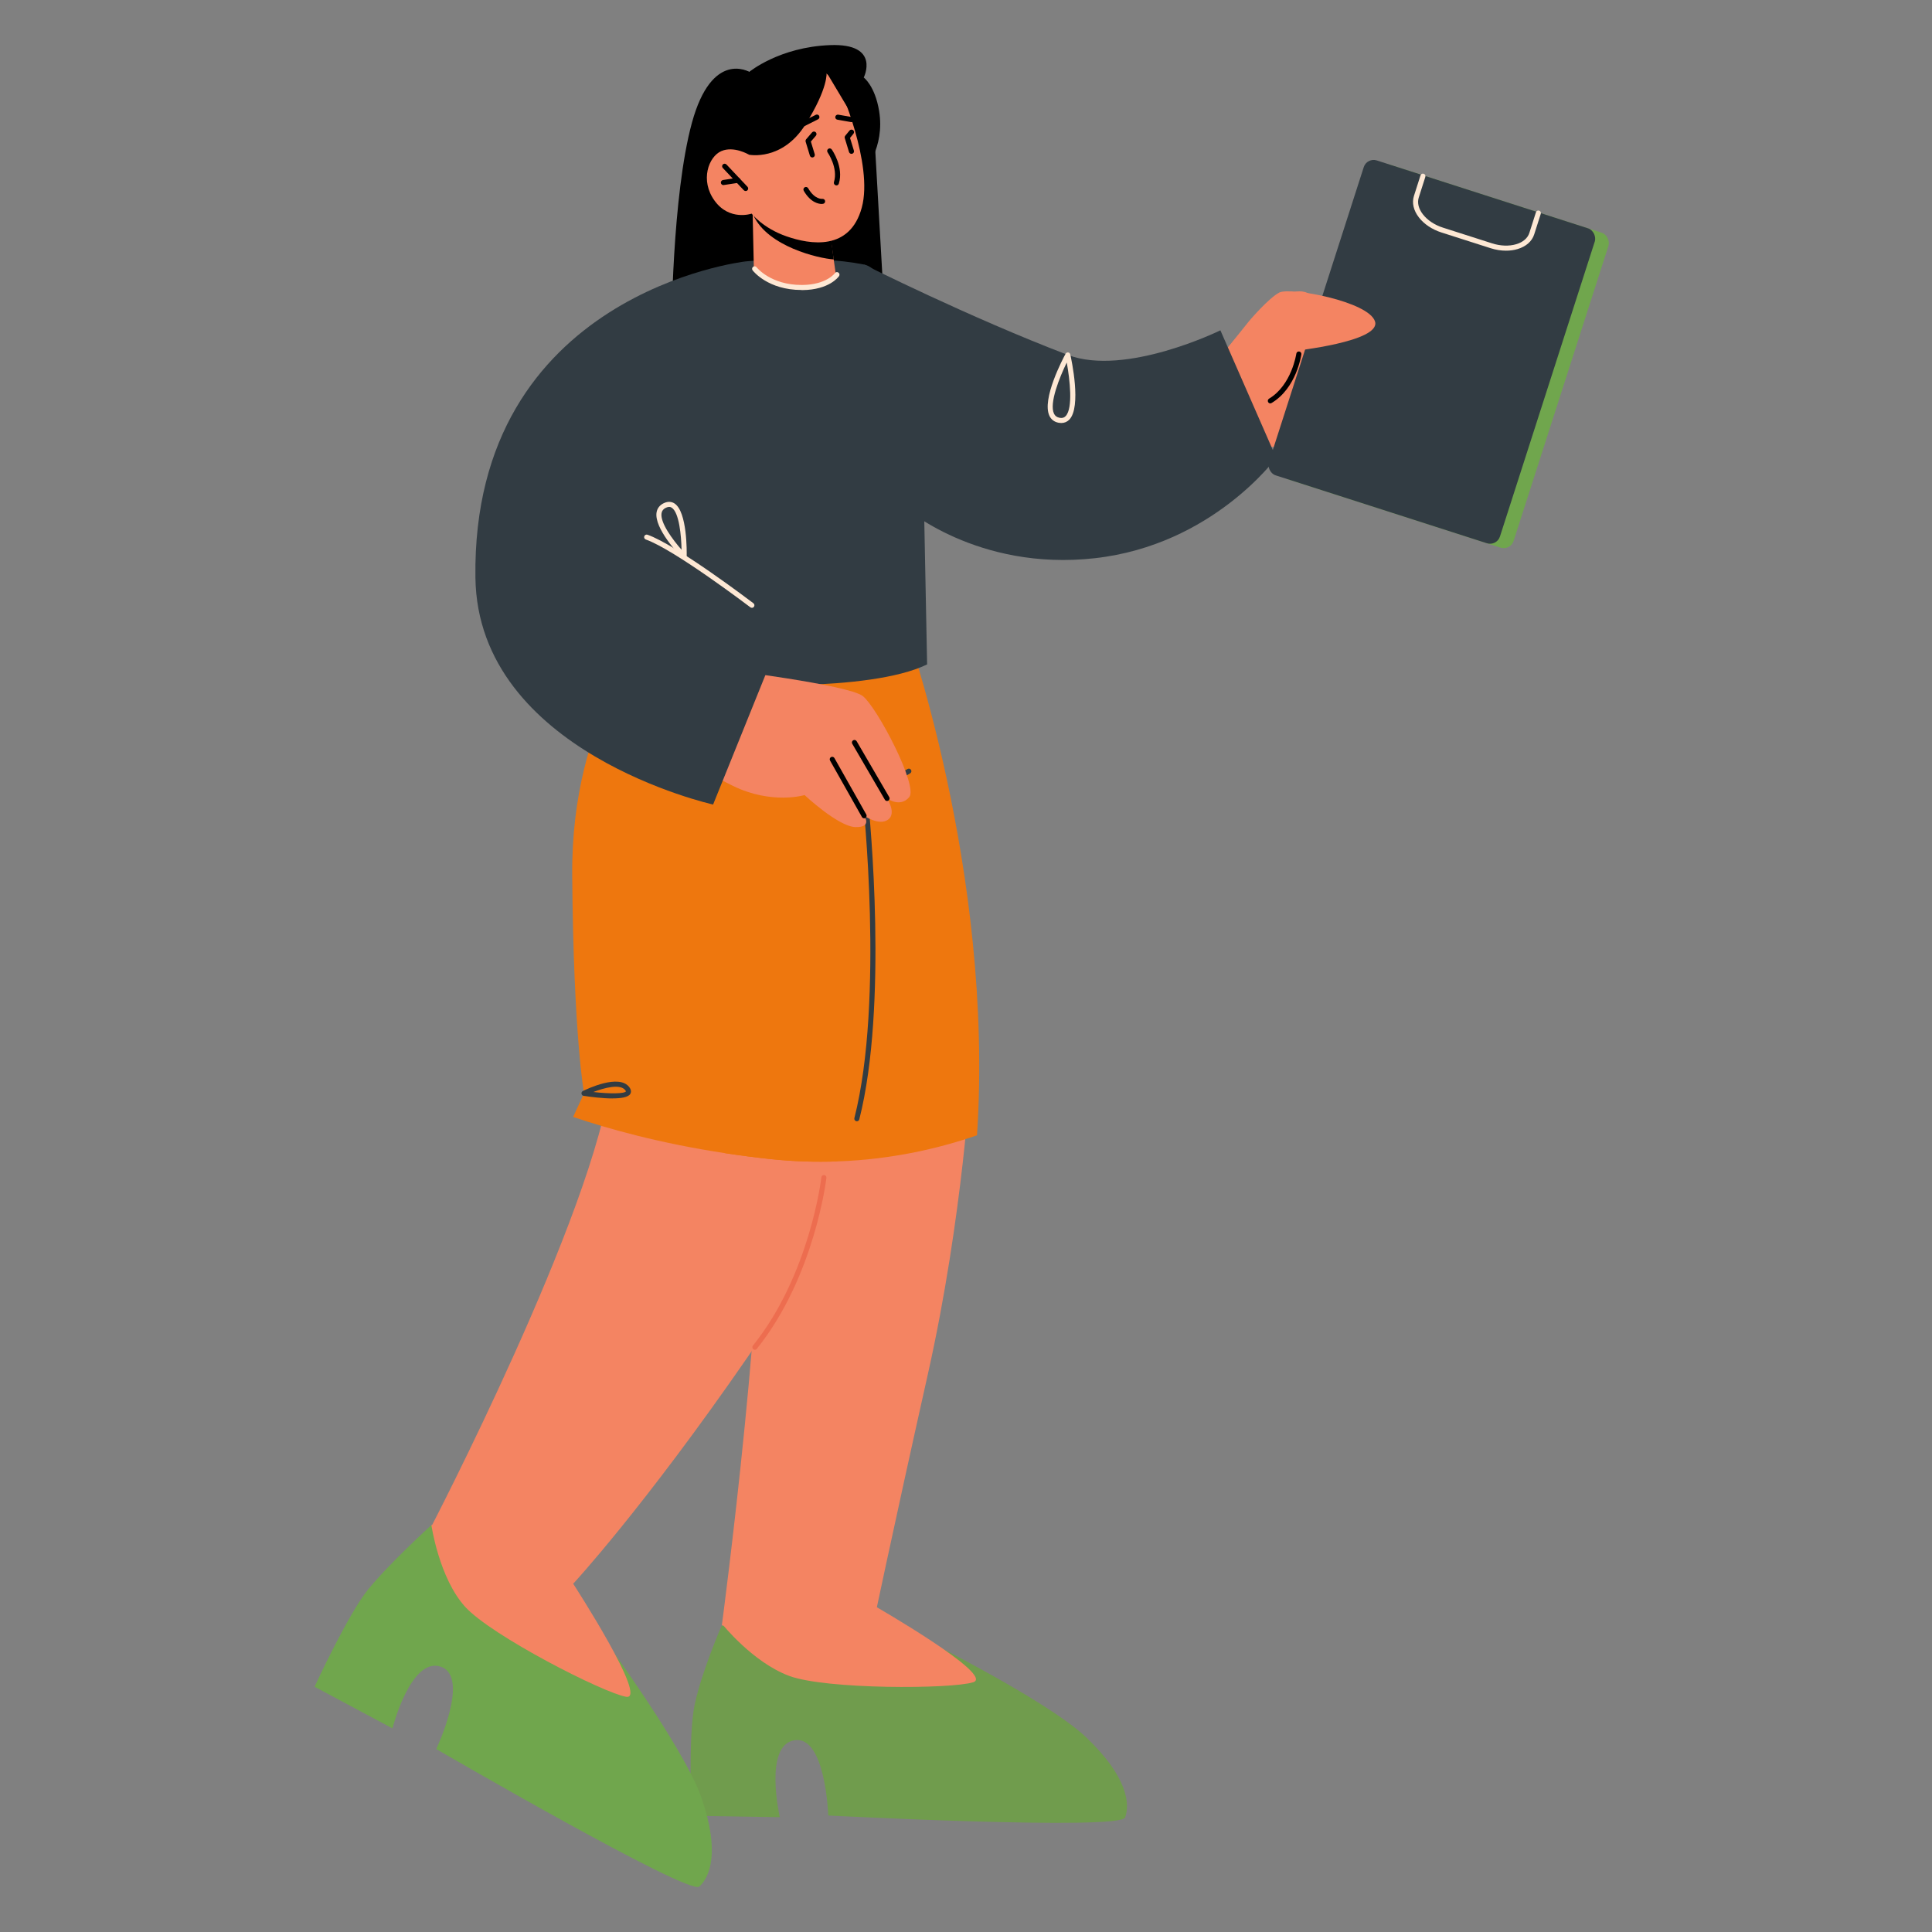 <?xml version="1.0" encoding="UTF-8"?>
<svg id="Layer_1" data-name="Layer 1" xmlns="http://www.w3.org/2000/svg" viewBox="0 0 400 400">
  <rect x="0" y="0" width="400" height="400" fill="#808080" stroke="none"/>
  <defs>
    <style>
      .cls-1 {
        fill: #70a64d;
      }

      .cls-2 {
        fill: #f48462;
      }

      .cls-3 {
        fill: #709c4d;
      }

      .cls-4 {
        fill: #323c43;
      }

      .cls-5 {
        fill: #fee8d4;
      }

      .cls-6 {
        fill: #ed6d4f;
      }

      .cls-7 {
        fill: #ee770e;
      }
    </style>
  </defs>
  <path class="cls-2" d="M279.76,92.48s-23.28,2.81-25.75-4.92c-2.47-7.74-1.46-13.44-1.46-13.44,0,0,13.08-17.96,19.03-12.9,9.29,7.92,8.18,31.26,8.18,31.26Z"/>
  <rect class="cls-1" x="274.14" y="39.52" width="50.25" height="68.48" rx="2.15" ry="2.15" transform="translate(36.94 -88.05) rotate(17.82)"/>
  <rect class="cls-4" x="271.32" y="38.61" width="50.25" height="68.48" rx="2.15" ry="2.15" transform="translate(36.52 -87.23) rotate(17.82)"/>
  <path class="cls-5" d="M311.81,51.9c-1.04,0-2.12-.17-3.19-.51l-10.19-3.26c-1.93-.62-3.58-1.72-4.66-3.11-1.12-1.44-1.48-3.03-1.03-4.45l1.36-4.26c.09-.28.38-.43.66-.34.28.09.43.38.34.66l-1.36,4.26c-.35,1.09-.04,2.33.86,3.49.95,1.22,2.42,2.2,4.15,2.75l10.19,3.26c1.73.55,3.5.61,4.98.17,1.41-.42,2.38-1.26,2.72-2.35l1.36-4.26c.09-.28.38-.43.66-.34.28.09.43.38.34.66l-1.36,4.26c-.46,1.43-1.67,2.5-3.42,3.03-.75.23-1.57.34-2.41.34Z"/>
  <path class="cls-3" d="M187.26,337.35s29.13,14.21,37.71,22.43c8.58,8.22,8.98,13.78,7.97,16.51-1.01,2.72-61.46-.41-61.46-.41,0,0-.54-16.61-6.99-15.58s-3.04,15.93-3.04,15.93l-18.28-.3s-.73-16.52.65-22.99c1.48-6.98,5.61-16.4,5.61-16.4l37.82.82Z"/>
  <path class="cls-2" d="M169.3,229.61s4.65,23.6-14.35,51.13c-21.79,31.56-36.28,47.16-36.28,47.16l-29.76-11.08s34.33-66,37.55-93.77c3.22-27.77,42.84,6.57,42.84,6.57Z"/>
  <path class="cls-2" d="M201.04,221.61s-1.61,30.14-8.91,62.78c-7.31,32.64-11.85,54.33-11.85,54.33l-30.83-2.2s9.98-75.04,7.74-102.89c-2.24-27.87,43.86-12.03,43.86-12.03Z"/>
  <path class="cls-1" d="M121.96,335.07s19.41,25.95,23.29,37.19c3.87,11.24,1.69,16.37-.46,18.33-2.15,1.96-54.47-28.47-54.47-28.47,0,0,7.12-15.02.91-17.06-6.2-2.04-9.98,12.78-9.98,12.78l-16.12-8.62s6.91-15.02,11.09-20.15c4.51-5.53,13.1-13.32,13.1-13.32l32.64,19.33Z"/>
  <path class="cls-2" d="M181.05,332.48s25.05,14.37,20.45,15.81c-4.6,1.44-30.52,1.51-38.1-1.31-7.58-2.82-13.88-10.74-13.88-10.74l17.31-8.05,14.23,4.29Z"/>
  <path class="cls-7" d="M150.15,238.76c2.97.45,6.08.86,9.32,1.21,4.83.52,9.46.64,13.82.49,11.69-.4,21.59-2.85,28.99-5.41,3.61-54.84-15.28-106.62-15.28-106.62l-13.9,1.69-2.46.29-20.49,108.35Z"/>
  <path class="cls-7" d="M118.47,181.24c.27,33.35,2.45,45.12,2.45,45.12,0,0-.84,1.8-2.26,4.89,7.41,2.51,18.04,5.47,31.5,7.51,2.97.45,6.08.86,9.32,1.21,4.83.52,9.46.64,13.82.49,2.3-5.73,3.84-9.67,4.17-10.74,1.92-5.91,1.14-98.99,1.14-98.99l-5.51-.61-38.17.38s-16.73,17.39-16.46,50.75Z"/>
  <path class="cls-2" d="M118.67,327.89s15.71,24.23,10.96,23.41c-4.75-.82-27.83-12.62-33.29-18.59-5.45-5.97-7.03-16.98-7.03-16.98l18.66,1.84,10.69,10.32Z"/>
  <path class="cls-6" d="M156.29,279.46c-.12,0-.23-.04-.33-.12-.23-.18-.26-.51-.08-.74,11.8-14.69,14.16-34.66,14.18-34.86.03-.29.28-.49.58-.46.29.03.49.29.46.58-.02.2-2.42,20.47-14.41,35.4-.1.13-.26.2-.41.2Z"/>
  <path class="cls-4" d="M177.4,232.15s-.09,0-.13-.02c-.28-.07-.45-.36-.38-.64,6.23-24.54,1.76-65.96,1.72-66.38-.02-.2.08-.4.25-.51l9.04-5.39c.25-.15.57-.06.72.18.15.25.07.57-.18.72l-8.75,5.22c.42,4.02,4.2,42.87-1.78,66.42-.06.24-.27.4-.51.4Z"/>
  <path class="cls-4" d="M126.82,227.42c-2.1,0-4.57-.32-5.99-.54-.23-.03-.4-.21-.44-.44-.04-.23.08-.45.28-.55.77-.38,7.54-3.66,9.64-.78.48.66.32,1.15.18,1.38-.43.7-1.92.92-3.68.92ZM122.85,226.09c3.48.4,6.44.36,6.75-.14,0,0-.02-.07-.13-.22-1.03-1.4-4.35-.52-6.63.36Z"/>
  <path d="M155.11,14.89s-7.7-4.64-11.85,10.51c-4.15,15.16-4.23,43.12-4.23,43.12l44.1-3.71-2.28-40.06-25.73-9.86Z"/>
  <path class="cls-2" d="M268.91,69.49s.71,13.11-9.05,15.29c-9.76,2.18-5.63-12.84-5.63-12.84l4.53-5.65h8.82l1.33,3.2Z"/>
  <path d="M263.01,83.52c-.18,0-.35-.09-.45-.26-.15-.25-.07-.57.18-.72,4.69-2.81,5.64-9.25,5.65-9.32.04-.29.31-.49.59-.45.29.04.49.31.45.59-.04.28-1.03,7-6.15,10.07-.08.05-.18.08-.27.08Z"/>
  <path class="cls-2" d="M267.8,72.67s18.13-1.92,16.89-6.09c-1.24-4.17-17.6-7.2-19.85-6-2.24,1.2-6.07,5.71-6.07,5.71l9.03,6.38Z"/>
  <path class="cls-4" d="M149.42,141.63s30.35,1.86,42.53-4.07l-.72-36.48s-2.97-44.44-12.33-46.31c-10.7-2.13-24.67-.63-24.67-.63l-30.45,43.12,25.63,44.37Z"/>
  <path d="M178.77,35.63s4.51-4.95,3.24-12.66c-.86-5.22-3.18-6.92-3.18-6.92,0,0,3.56-7.11-6.97-6.71-10.53.4-16.74,5.55-16.74,5.55,0,0-4.81-2.38-6.98,3.23-2.18,5.61-.04,13.89-.04,13.89l30.68,3.62Z"/>
  <path class="cls-2" d="M155.8,43l.28,12.68s2.37,3.6,9.8,4.04c5.54.33,7.22-2.55,7.22-2.55l-1.58-11.07-13.46-2.65-2.26-.45Z"/>
  <path d="M155.63,43.45c.04.35.18.76.4,1.23,3.02,6.36,13.34,8.81,16.58,9.03l-.82-6.51-16.16-3.75Z"/>
  <path class="cls-2" d="M173.78,18.01s7.1,15.97,4.64,24.98c-2.46,9.01-10.67,7.65-15.59,5.94s-7.21-4.7-7.21-4.7c0,0-4.57,1.58-7.66-2.66s-1.24-9.15,1.37-10.28c2.61-1.14,5.73.73,5.73.73l-2.47-4.64s10.11-23.72,21.19-9.38Z"/>
  <path d="M155.06,32.03s6.88,1.41,11.69-6.24c4.81-7.65,4.38-10.8,4.38-10.8l4.74,7.93s1.08-5.48-1.1-8.99c-2.18-3.5-4.46-2.79-4.46-2.79l-15.2,3.75-4.04,12.16,3.99,4.98Z"/>
  <path d="M173.17,38.38c-.05,0-.1,0-.16-.02-.28-.09-.43-.38-.35-.66.91-2.93-1.29-6.12-1.31-6.15-.17-.24-.11-.56.13-.73.23-.17.56-.11.73.13.1.15,2.52,3.64,1.46,7.07-.07.22-.28.37-.5.37Z"/>
  <path d="M154.38,39.55c-.14,0-.28-.06-.38-.16l-4.35-4.61c-.2-.21-.19-.54.02-.74.21-.2.54-.19.74.02l4.35,4.61c.2.21.19.54-.02.74-.1.1-.23.14-.36.14Z"/>
  <path d="M149.77,38.32c-.25,0-.48-.19-.52-.45-.04-.29.15-.55.44-.6l3.01-.46c.29-.04.55.15.6.44.04.29-.15.55-.44.6l-3.01.46s-.05,0-.08,0Z"/>
  <path d="M176.3,25.28s-.06,0-.09,0l-2.84-.5c-.29-.05-.48-.32-.43-.61.05-.28.33-.47.61-.43l2.84.5c.29.05.48.32.43.61-.05.25-.27.43-.52.43Z"/>
  <path d="M164.47,27.11c-.19,0-.38-.11-.47-.29-.13-.26-.03-.57.23-.7l4.67-2.35c.26-.13.57-.03.7.23.13.26.03.57-.23.7l-4.67,2.35c-.08.04-.16.06-.24.06Z"/>
  <path d="M176.28,31.85c-.22,0-.43-.15-.5-.37l-.88-2.89c-.05-.17-.01-.35.1-.49l.89-1.08c.18-.22.51-.25.74-.07.22.18.26.51.07.74l-.71.87.8,2.62c.08.28-.07.57-.35.65-.05.02-.1.02-.15.02Z"/>
  <path d="M168.18,32.6c-.22,0-.43-.15-.5-.37l-.88-2.89c-.05-.17-.01-.36.1-.5l1.23-1.43c.19-.22.52-.24.74-.05.22.19.24.52.05.74l-1.04,1.21.8,2.62c.08.28-.07.57-.35.65-.05.02-.1.02-.15.02Z"/>
  <path class="cls-5" d="M165.96,60.04c-6.96,0-10.02-3.91-10.14-4.07-.18-.23-.13-.56.1-.73.23-.18.56-.13.73.1.03.04,2.9,3.66,9.32,3.66.04,0,.09,0,.13,0,5-.04,6.74-2.42,6.75-2.44.16-.24.49-.3.73-.13.24.16.3.49.14.73-.08.12-2.01,2.86-7.61,2.9h-.14Z"/>
  <path class="cls-4" d="M264.23,94.76s-13.13,18.07-37.55,20.81c-24.42,2.74-39.52-10.63-39.52-10.63l-8.26-50.17s21.85,10.96,42.17,18.71c11.97,4.56,31.6-5.09,31.6-5.09l11.55,26.37Z"/>
  <path class="cls-5" d="M219.72,87.58c-.17,0-.35-.02-.53-.05-.88-.16-1.54-.65-1.91-1.42-1.66-3.45,2.82-11.92,3.34-12.87.1-.19.32-.3.53-.27.22.03.39.19.44.41.25,1.1,2.35,10.85-.2,13.5-.45.46-1.02.7-1.67.7ZM220.86,75.06c-1.49,3.05-3.67,8.44-2.64,10.59.23.48.6.74,1.16.85.53.1.93-.01,1.25-.35,1.57-1.64.86-7.63.23-11.09Z"/>
  <path d="M170.16,42.23c-.62,0-2.32-.25-3.75-2.73-.15-.25-.06-.57.19-.72.25-.15.57-.06.72.19,1.36,2.37,2.86,2.2,2.92,2.2.28-.03.55.16.59.44.04.28-.15.55-.43.59-.02,0-.1.02-.24.02Z"/>
  <path class="cls-2" d="M149.43,138.55s26.23,3.21,29.21,5.57c2.98,2.36,11.51,18.64,9.61,20.91-1.89,2.27-4.6.27-4.6.27,0,0,2.04,3.07.21,4.4-1.83,1.33-4.95-.8-4.95-.8,0,0,1.77,2.44-1.8,2.34-3.57-.1-10.53-6.63-10.53-6.63,0,0-6.74,2.04-14.83-1.9-8.1-3.94-9.93-7.07-9.93-7.07l7.61-17.09Z"/>
  <path d="M183.65,165.83c-.18,0-.36-.09-.45-.26l-6.75-11.58c-.15-.25-.06-.57.19-.72.25-.14.57-.06.72.19l6.75,11.58c.15.25.06.57-.19.72-.08.05-.17.07-.26.07Z"/>
  <path d="M178.91,169.42c-.18,0-.36-.1-.46-.27l-6.6-11.69c-.14-.25-.05-.57.2-.71.25-.14.57-.05.71.2l6.6,11.69c.14.25.05.57-.2.71-.08.05-.17.07-.26.07Z"/>
  <path class="cls-4" d="M154.24,54.14s-56.61,6.49-55.81,65.46c.49,36.15,49.21,46.97,49.21,46.97l15.04-37.24-25.14-14.37,16.69-60.81Z"/>
  <path class="cls-5" d="M155.67,125.84c-.11,0-.22-.04-.32-.11-.16-.12-15.71-11.94-21.64-14.03-.27-.1-.42-.4-.32-.67.1-.27.4-.42.67-.32,6.08,2.15,21.28,13.7,21.93,14.19.23.18.27.5.1.73-.1.14-.26.21-.42.21Z"/>
  <path class="cls-5" d="M141.64,115.7c-.14,0-.27-.06-.37-.16-.61-.62-5.91-6.17-5.33-9.49.15-.83.66-1.48,1.48-1.87,1.01-.49,1.77-.24,2.22.05,2.65,1.71,2.55,10.01,2.53,10.95,0,.21-.14.4-.33.48-.06.03-.13.04-.19.04ZM138.54,104.95c-.18,0-.4.05-.67.17-.52.25-.81.6-.9,1.11-.35,1.98,2.35,5.56,4.14,7.59-.06-2.9-.49-7.71-2.04-8.71-.12-.08-.29-.16-.53-.16Z"/>
</svg>